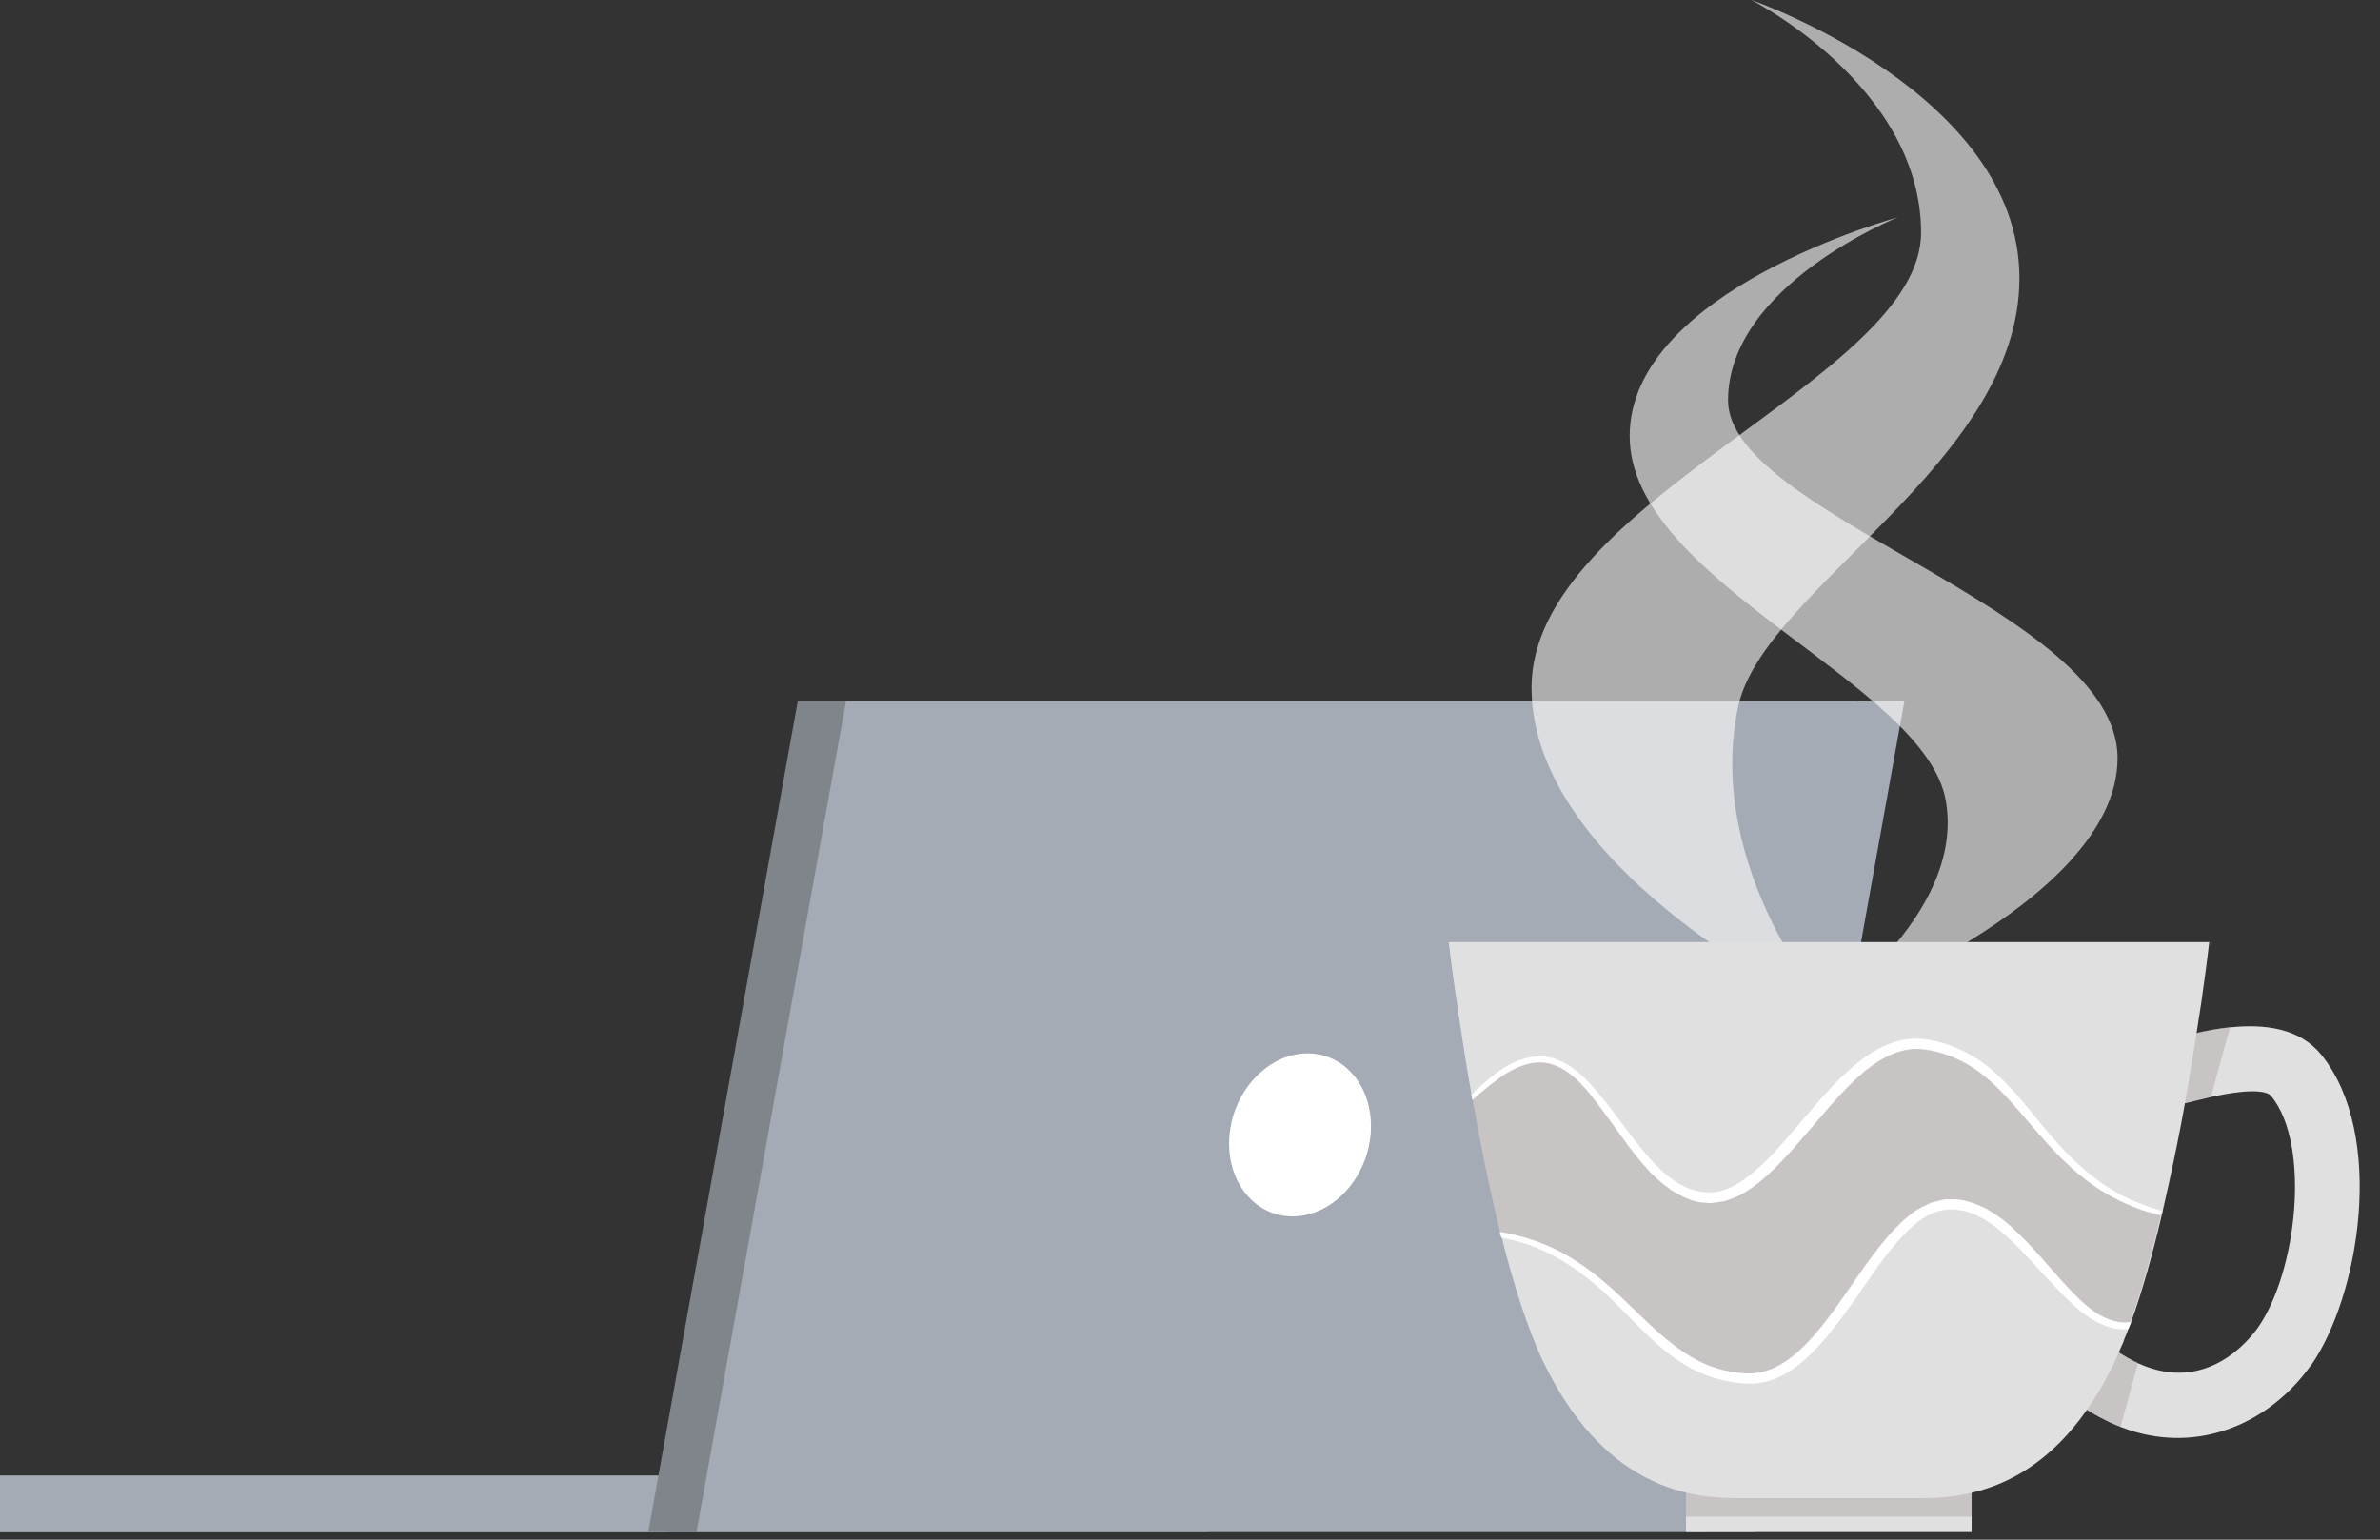 <svg width="68" height="44" viewBox="0 0 68 44" fill="none" xmlns="http://www.w3.org/2000/svg"><rect x="0" y="0" width="68" height="44" fill="#333333" stroke="none"/><path d="M34.51 42.172H0V43.782H34.51V42.172Z" fill="#A4ABB4"/><path d="M19.1 42.172H0V43.782H19.1V42.172Z" fill="#A4ABB4"/><path d="M18.523 43.779H48.773L53.043 20.039H22.793L18.523 43.779Z" fill="#80858C"/><path d="M19.891 43.779H50.141L54.411 20.039H24.171L19.901 43.779H19.891Z" fill="#A4ABB4"/><path d="M35.129 32.432C35.009 33.722 35.819 34.762 36.929 34.762C38.039 34.762 39.039 33.722 39.159 32.432C39.279 31.142 38.469 30.102 37.359 30.102C36.249 30.102 35.249 31.142 35.129 32.432Z" fill="white"/><path opacity="0.6" d="M52.338 29.01C52.338 29.01 43.758 25.01 43.758 19.65C43.758 14.29 54.888 10.84 54.888 6.65C54.888 2.46 50.038 0 50.038 0C50.038 0 57.698 2.65 57.698 7.95C57.698 13.25 50.358 16.84 49.658 20.21C48.688 24.89 52.338 29.01 52.338 29.01Z" fill="white"/><path opacity="0.6" d="M51.922 29.021C51.922 29.021 60.502 25.881 60.502 21.661C60.502 17.441 49.373 14.731 49.373 11.441C49.373 8.151 54.222 6.211 54.222 6.211C54.222 6.211 46.562 8.291 46.562 12.461C46.562 16.631 54.983 19.491 55.593 22.871C56.182 26.191 51.922 29.021 51.922 29.021Z" fill="white"/><path d="M56.332 42.492H48.172V43.782H56.332V42.492Z" fill="#E0E0E0"/><path opacity="0.47" d="M56.332 42.492H48.172V43.342H56.332V42.492Z" fill="#ADA5A5"/><path d="M66.017 39.028C65.047 40.398 63.347 41.378 61.417 41.018C61.148 40.968 60.867 40.888 60.587 40.778C60.208 40.628 59.828 40.428 59.438 40.168L60.477 38.608C60.688 38.758 60.898 38.868 61.087 38.958C63.028 39.848 64.257 38.298 64.507 37.948C65.627 36.358 66.028 32.728 64.897 31.328C64.828 31.228 64.498 31.058 63.178 31.348C62.938 31.408 62.657 31.468 62.347 31.548C62.008 31.648 61.797 31.708 61.597 31.708L61.568 30.778L61.477 29.848C61.557 29.828 61.697 29.798 61.867 29.748C62.367 29.618 63.028 29.428 63.727 29.358C64.698 29.258 65.707 29.378 66.328 30.148C68.168 32.428 67.418 37.048 66.017 39.038V39.028Z" fill="#E0E0E0"/><path opacity="0.47" d="M60.477 38.602C60.688 38.752 60.898 38.862 61.087 38.952L60.587 40.772C60.208 40.622 59.828 40.422 59.438 40.162L60.477 38.602Z" fill="#ADA5A5"/><path opacity="0.47" d="M63.719 29.352L63.169 31.342C62.929 31.402 62.649 31.462 62.339 31.542C61.999 31.642 61.789 31.702 61.589 31.702L61.559 30.772L61.469 29.842C61.549 29.822 61.689 29.792 61.859 29.742C62.359 29.612 63.019 29.422 63.719 29.352Z" fill="#ADA5A5"/><path d="M41.391 26.922C41.391 26.922 41.461 27.532 41.601 28.502C41.631 28.652 41.651 28.812 41.671 28.972C41.771 29.642 41.891 30.422 42.041 31.272C42.041 31.322 42.061 31.372 42.071 31.422C42.291 32.632 42.551 33.962 42.861 35.212C42.861 35.272 42.891 35.322 42.911 35.372C42.991 35.712 43.081 36.042 43.171 36.352C43.261 36.672 43.361 36.982 43.451 37.272C43.651 37.862 43.851 38.412 44.071 38.872C45.761 42.412 48.131 42.812 49.591 42.812H54.931C56.391 42.812 58.761 42.422 60.441 38.872C60.491 38.762 60.541 38.642 60.591 38.522C60.631 38.442 60.671 38.352 60.701 38.252C60.741 38.162 60.781 38.072 60.811 37.972C60.841 37.912 60.861 37.832 60.891 37.772C61.221 36.872 61.511 35.802 61.771 34.702C61.781 34.652 61.801 34.622 61.801 34.572C61.801 34.552 61.801 34.542 61.811 34.522C61.911 34.082 62.011 33.632 62.101 33.202C62.251 32.482 62.391 31.772 62.501 31.092C62.551 30.782 62.601 30.482 62.651 30.192C62.661 30.112 62.681 30.032 62.691 29.952C62.721 29.762 62.751 29.562 62.781 29.382C62.811 29.202 62.831 29.022 62.861 28.862C62.891 28.692 62.911 28.532 62.931 28.382C63.061 27.482 63.121 26.922 63.121 26.922H41.391Z" fill="#E0E0E0"/><path opacity="0.47" d="M42.062 31.429C42.282 32.639 42.542 33.969 42.852 35.219C42.983 35.239 43.123 35.269 43.252 35.299C43.892 35.449 44.532 35.719 45.083 36.099C45.642 36.469 46.142 36.929 46.612 37.389C47.093 37.849 47.562 38.309 48.102 38.669C48.642 39.029 49.252 39.239 49.892 39.259C50.513 39.289 51.072 38.919 51.523 38.479C51.983 38.019 52.362 37.489 52.742 36.939C53.123 36.399 53.492 35.839 53.943 35.319C54.163 35.069 54.413 34.819 54.693 34.619C54.843 34.519 55.002 34.449 55.163 34.369C55.343 34.339 55.513 34.249 55.693 34.279C56.053 34.249 56.403 34.389 56.712 34.539C57.013 34.709 57.282 34.909 57.532 35.149C58.032 35.609 58.453 36.129 58.892 36.619C59.333 37.089 59.803 37.609 60.403 37.759C60.553 37.799 60.712 37.809 60.862 37.779C61.193 36.879 61.483 35.809 61.742 34.709C61.572 34.659 61.392 34.619 61.222 34.559C60.593 34.349 59.992 34.019 59.472 33.579C58.953 33.149 58.502 32.649 58.072 32.149C57.642 31.649 57.212 31.139 56.722 30.729C56.222 30.319 55.633 30.049 55.002 29.969C54.392 29.879 53.792 30.189 53.303 30.589C52.803 30.999 52.373 31.489 51.953 31.999C51.523 32.499 51.093 33.019 50.602 33.489C50.362 33.719 50.083 33.939 49.782 34.109C49.633 34.189 49.453 34.249 49.292 34.309C49.112 34.309 48.932 34.389 48.752 34.349C48.392 34.349 48.062 34.159 47.773 33.989C47.492 33.789 47.233 33.559 47.013 33.299C46.562 32.799 46.193 32.229 45.803 31.699C45.413 31.179 44.992 30.629 44.413 30.409C43.812 30.199 43.172 30.529 42.672 30.929C42.472 31.079 42.282 31.249 42.093 31.409L42.062 31.429Z" fill="#ADA5A5"/><path d="M42.038 31.28L42.068 31.43C42.258 31.26 42.448 31.1 42.648 30.95C43.148 30.55 43.788 30.21 44.388 30.43C44.978 30.64 45.388 31.2 45.778 31.72C46.178 32.25 46.538 32.81 46.988 33.32C47.208 33.58 47.468 33.81 47.748 34.01C48.038 34.18 48.368 34.37 48.728 34.37C48.908 34.41 49.088 34.34 49.268 34.33C49.438 34.27 49.608 34.21 49.758 34.13C50.058 33.96 50.328 33.74 50.578 33.51C51.068 33.04 51.498 32.52 51.928 32.02C52.358 31.52 52.788 31.02 53.278 30.61C53.768 30.21 54.368 29.9 54.978 29.99C55.608 30.07 56.208 30.35 56.698 30.75C57.198 31.16 57.618 31.67 58.048 32.17C58.478 32.67 58.928 33.18 59.448 33.6C59.968 34.03 60.568 34.36 61.198 34.58C61.368 34.64 61.548 34.68 61.718 34.73C61.728 34.68 61.748 34.65 61.748 34.6C61.578 34.55 61.408 34.5 61.248 34.43C59.998 34 59.048 33.04 58.228 32.01C57.808 31.5 57.388 30.97 56.858 30.53C56.338 30.1 55.678 29.79 55.008 29.7C54.278 29.59 53.598 29.95 53.078 30.37C52.538 30.8 52.098 31.31 51.668 31.81C51.238 32.31 50.818 32.83 50.348 33.28C49.878 33.71 49.328 34.14 48.728 34.07C48.118 34.04 47.588 33.61 47.158 33.13C46.728 32.65 46.348 32.1 45.938 31.57C45.518 31.06 45.088 30.48 44.408 30.25C44.068 30.13 43.698 30.19 43.378 30.31C43.058 30.43 42.778 30.63 42.518 30.85C42.338 31 42.178 31.15 42.008 31.31L42.038 31.28Z" fill="white"/><path d="M42.852 35.209C42.852 35.27 42.882 35.319 42.902 35.37C43.012 35.389 43.122 35.419 43.222 35.44C44.502 35.739 45.552 36.599 46.462 37.55C46.932 38.02 47.392 38.51 47.962 38.889C48.532 39.27 49.202 39.51 49.892 39.539C50.622 39.59 51.272 39.16 51.742 38.69C52.232 38.209 52.622 37.66 53.012 37.12C53.392 36.569 53.752 36.01 54.182 35.52C54.602 35.039 55.112 34.559 55.712 34.569C56.322 34.539 56.892 34.919 57.362 35.359C57.842 35.8 58.272 36.309 58.732 36.789C59.192 37.26 59.682 37.789 60.382 37.959C60.522 37.989 60.672 37.999 60.812 37.98C60.842 37.919 60.862 37.84 60.892 37.779C60.742 37.809 60.582 37.8 60.432 37.76C59.822 37.609 59.362 37.09 58.922 36.62C58.482 36.13 58.062 35.609 57.562 35.15C57.322 34.91 57.042 34.709 56.742 34.539C56.432 34.389 56.082 34.249 55.722 34.279C55.542 34.249 55.372 34.34 55.192 34.37C55.032 34.44 54.862 34.52 54.722 34.609C54.442 34.809 54.192 35.059 53.972 35.309C53.522 35.83 53.152 36.38 52.772 36.929C52.392 37.469 52.012 38.01 51.552 38.469C51.102 38.919 50.542 39.279 49.922 39.249C49.282 39.23 48.672 39.02 48.132 38.66C47.592 38.3 47.122 37.84 46.642 37.38C46.172 36.919 45.672 36.459 45.112 36.09C44.552 35.709 43.922 35.44 43.282 35.289C43.152 35.26 43.012 35.23 42.882 35.209H42.852Z" fill="white"/></svg>